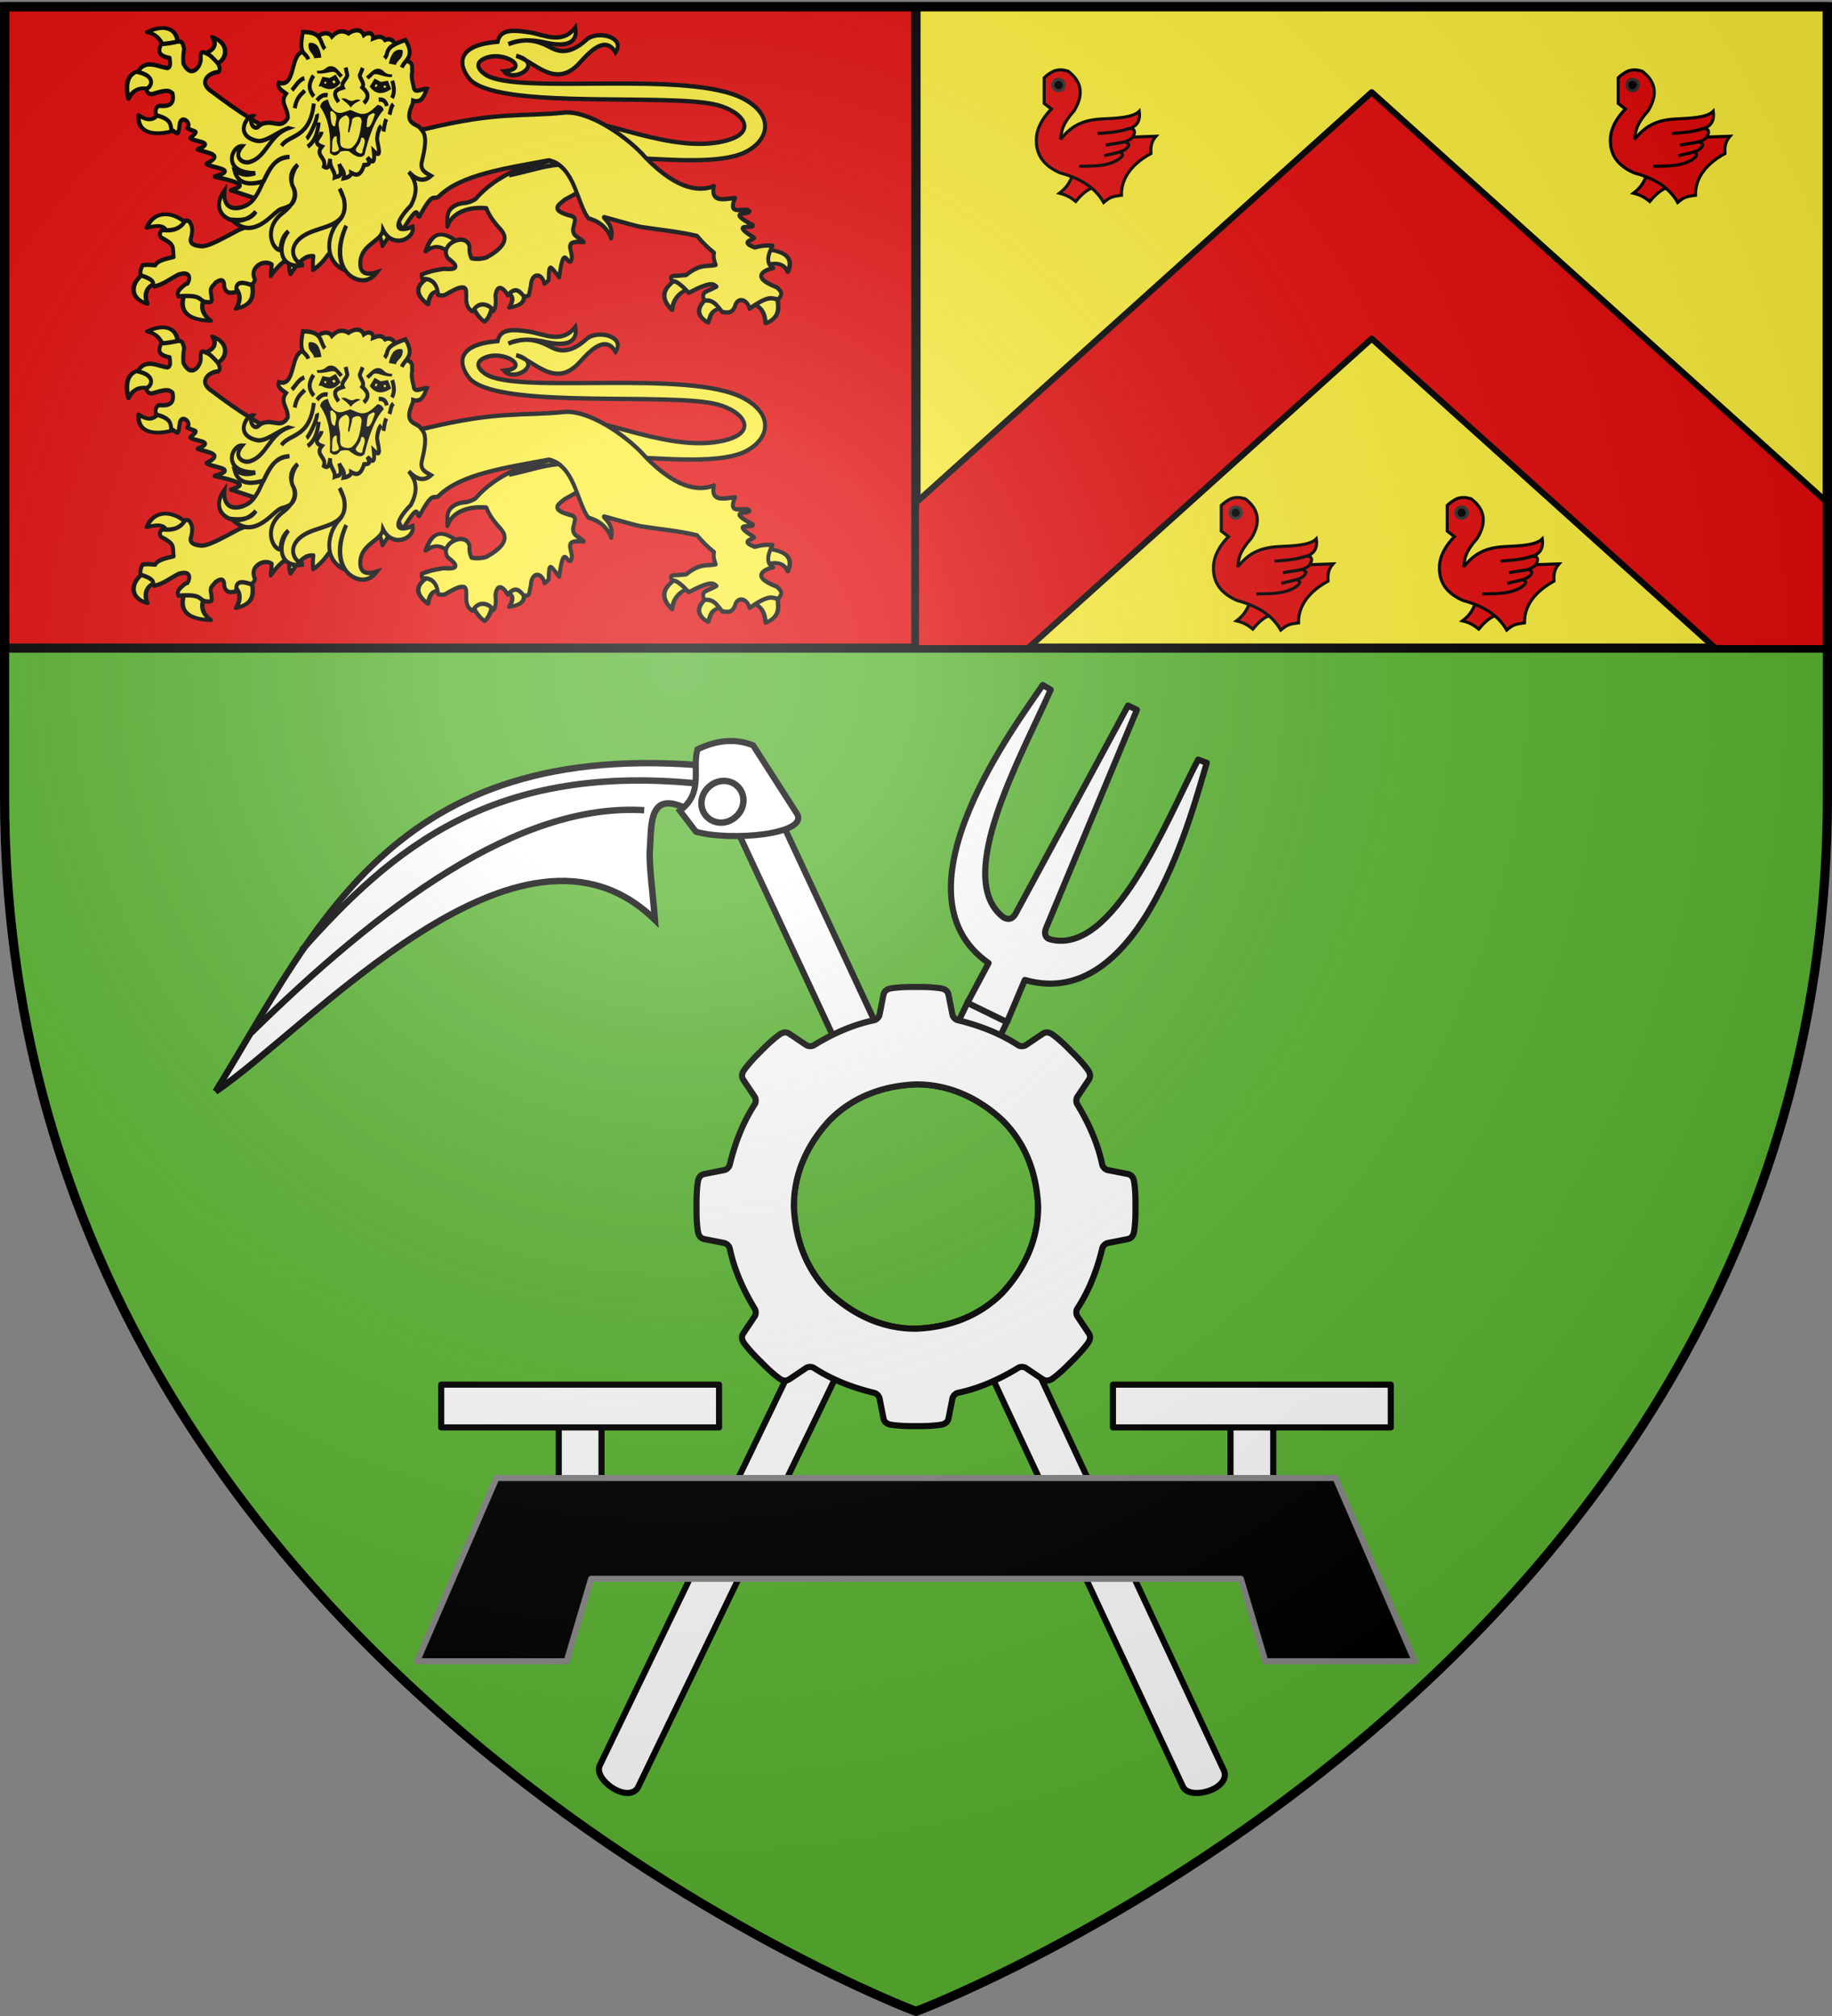<svg xmlns="http://www.w3.org/2000/svg" xmlns:xlink="http://www.w3.org/1999/xlink" width="600" height="660" version="1.0"><rect width="100%" height="100%" fill="#808080" stroke="none"/><desc>Flag of Canton of Valais (Wallis)</desc><defs><g id="c"><path id="b" d="M0 0v1h.5z" transform="rotate(18 3.157 -.5)"/><use xlink:href="#b" width="810" height="540" transform="scale(-1 1)"/></g><g id="d"><use xlink:href="#c" width="810" height="540" transform="rotate(72)"/><use xlink:href="#c" width="810" height="540" transform="rotate(144)"/></g><g id="g"><path id="f" d="M0 0v1h.5z" transform="rotate(18 3.157 -.5)"/><use xlink:href="#f" width="810" height="540" transform="scale(-1 1)"/></g><g id="h"><use xlink:href="#g" width="810" height="540" transform="rotate(72)"/><use xlink:href="#g" width="810" height="540" transform="rotate(144)"/></g><g id="j"><path id="i" d="M0 0v1h.5z" transform="rotate(18 3.157 -.5)"/><use xlink:href="#i" width="810" height="540" transform="scale(-1 1)"/></g><g id="k"><use xlink:href="#j" width="810" height="540" transform="rotate(72)"/><use xlink:href="#j" width="810" height="540" transform="rotate(144)"/></g><g id="n"><path id="m" d="M0 0v1h.5z" transform="rotate(18 3.157 -.5)"/><use xlink:href="#m" width="810" height="540" transform="scale(-1 1)"/></g><g id="o"><use xlink:href="#n" width="810" height="540" transform="rotate(72)"/><use xlink:href="#n" width="810" height="540" transform="rotate(144)"/></g><path id="e" d="M2.922 27.673c0-5.952 2.317-9.844 5.579-11.013 1.448-.519 3.307-.273 5.018 1.447 2.119 2.129 2.736 7.993-3.483 9.121.658-.956.619-3.081-.714-3.787-.99-.524-2.113-.253-2.676.123-.824.552-1.729 2.106-1.679 4.108z"/><path id="l" d="M2.922 27.673c0-5.952 2.317-9.844 5.579-11.013 1.448-.519 3.307-.273 5.018 1.447 2.119 2.129 2.736 7.993-3.483 9.121.658-.956.619-3.081-.714-3.787-.99-.524-2.113-.253-2.676.123-.824.552-1.729 2.106-1.679 4.108z"/><radialGradient xlink:href="#a" id="s" cx="221.445" cy="226.331" r="300" fx="221.445" fy="226.331" gradientTransform="matrix(1.353 0 0 1.349 -77.63 -85.747)" gradientUnits="userSpaceOnUse"/><linearGradient id="a"><stop offset="0" style="stop-color:white;stop-opacity:.314"/><stop offset=".19" style="stop-color:white;stop-opacity:.251"/><stop offset=".6" style="stop-color:#6b6b6b;stop-opacity:.125"/><stop offset="1" style="stop-color:black;stop-opacity:.125"/></linearGradient></defs><g style="display:inline"><path d="M300 658.5s298.5-112.32 298.5-397.772V2.176H1.5v258.552C1.5 546.18 300 658.5 300 658.5" style="fill:#5ab532;fill-opacity:1;fill-rule:evenodd;stroke:none;stroke-width:1px;stroke-linecap:butt;stroke-linejoin:miter;stroke-opacity:1"/><path d="M-95.745 281.381v-4.679h0z" style="opacity:.615;fill:#fcef3c;fill-opacity:.991;fill-rule:evenodd;stroke:#000;stroke-width:2.5;stroke-linecap:round;stroke-linejoin:round;stroke-miterlimit:4;stroke-dasharray:none;stroke-dashoffset:0;stroke-opacity:1" transform="translate(189.792 1396.26)"/><path d="M-95.745 281.381v-4.679h0z" style="opacity:.615;fill:#fcef3c;fill-opacity:.991;fill-rule:evenodd;stroke:#000;stroke-width:2.5;stroke-linecap:round;stroke-linejoin:round;stroke-miterlimit:4;stroke-dasharray:none;stroke-dashoffset:0;stroke-opacity:1" transform="translate(287.903 569.471)"/><path d="M1.5 2.176H300v210H1.5z" style="opacity:1;fill:#e20909;fill-opacity:1;stroke:#000;stroke-width:3;stroke-linecap:round;stroke-linejoin:round;stroke-miterlimit:4;stroke-dasharray:none;stroke-opacity:1"/><path d="M300 2.176h298.5v210H300z" style="fill:#fcef3c;fill-opacity:1;stroke:#000;stroke-width:3;stroke-linecap:round;stroke-linejoin:round;stroke-miterlimit:4;stroke-opacity:1"/><path d="M449.25 30.188 300 164.563v47.625h36.719L449.25 110.875l112.531 101.313H598.5v-47.625z" style="opacity:1;fill:#e20909;fill-opacity:1;stroke:#000;stroke-width:2;stroke-linecap:round;stroke-linejoin:round;stroke-miterlimit:4;stroke-dasharray:none;stroke-opacity:1"/></g><g id="p" style="display:inline"><g style="fill:#2b5df2;fill-opacity:1;stroke:#000;stroke-width:4.131;stroke-linecap:round;stroke-linejoin:round;stroke-miterlimit:4;stroke-dasharray:none;stroke-opacity:1"><path d="M370.348 418.672c-.757-.409 10.795-7.444 8.59-10.554-12.166-10.39-23.678-16.2-30.678 9.572 9.986-9.293 15.908-3.68 22.088.982M363.967 461.867c1.628 1.905-2.466-25.398-10.799-17.18-15.35 9.456-14.821 19.668-2.7 30.433 2.355-16.002 7.957-14.468 13.5-13.253M410.107 474.874c1.215-2.802-4.352-5.085-9.77-5.373-5.419-.288-10.69 1.42-8.882 6.6 3.876 10.775 8.42 15.311 11.29 17.762 2.197-1.594 6.432-8.372 7.362-18.989M439.313 460.149c.65-7.01-20.039-.25-15.707 2.208 4.331 2.458 7.325 5.986 1.963 16.199 17.299-3.31 13.094-11.398 13.744-18.407" style="fill:#fcef3c;fill-opacity:1;fill-rule:nonzero;stroke:#000;stroke-width:4.131;stroke-linecap:round;stroke-linejoin:round;marker:none;stroke-miterlimit:4;stroke-dasharray:none;stroke-dashoffset:0;stroke-opacity:1;visibility:visible;display:inline;overflow:visible" transform="matrix(.354 0 0 .302 16.102 54.184)"/></g><path d="m353.079 116.381-12.964-18.177-3.553 4.392c-10.176 6.751-26.283 9.749-37.616 21.706-4.883 2.72-6.477 1.135-10.28 2.92-4.926 2.315-4.14 5.649-4.195 9.76 2.527-6.861 11.41-9.155 19.966-8.46 1.081 2.71 3.29 5.825 6.996 9.445 2.631 2.565 5.772 6.96-7.106 13.254-1.44.333-3.955.957-7.5.303-1.105-2.125-1.187-3.778-.987-5.302-1.687-7.182-16.027-1.13-11.053 5.302 6.31 4.15 4.39 5.335-2.17 4.847-3.317.46-6.649.933-11.251 2.576-.057.851-.066 1.666.395 2.12 7.17-.646 7.946 5.833 7.895 7.271.963.17 1.883.373 3.355.152 7.312-3.813 8.054-3.61 9.984-3.488 2.893.806-1.287 8.475 4.424 10.91 3.603-5.75 9.696-2.393 10.568-.173 1.465-1.638 1.378-4.298 1.077-7.098 1.058-6.217 4.741-2.771 6.316-.151 3.709-3.734 5.685-2.37 8.16.454 1.766.193 1.954-.014 2.696-.606l.987-4.393c.318-5.894 5.74-5.902 6.919-.688.944-.783 2.17-1.227 2.186-2.038.142-7.954.77-6.092 5.399-.926 2.237-16.248 4.019-5.272 6.023-7.557 2.197-4.058-5.662-9.677 6.513-8.634-1.955-2.26-6.803-2.576-5.132-7.271.627-3 1.801-4.291-2.897-5.15-9.787-2.675-4.053-5.075-1.777-6.969l8.493-4.233z" style="fill:#fcef3c;fill-opacity:1;fill-rule:nonzero;stroke:#000;stroke-width:2;stroke-linecap:round;stroke-linejoin:round;marker:none;stroke-miterlimit:4;stroke-dasharray:none;stroke-dashoffset:0;stroke-opacity:1;visibility:visible;display:inline;overflow:visible" transform="matrix(.64 0 0 .713 -35.548 74.518)"/><g style="fill:#2b5df2;fill-opacity:1;stroke:#000;stroke-width:4.131;stroke-linecap:round;stroke-linejoin:round;stroke-miterlimit:4;stroke-dasharray:none;stroke-opacity:1"><path d="M101.78 203.343c1.028 2.82-1.806 3.334-11.218 5.244-4.701-5.94-6.659-13.958-17.946-15.708 15.229-10.814 28.246-6.806 29.164 10.464M137.93 220.613c.034 6.186-11.615-7.015-12.145-10.284 7.637-1.403 13.801-9.663 7.303-18.322 19.426 6.085 13.916 26.579 4.842 28.606M80.254 254.236c8.912 1.745 4.797-21.628-7.853-19.634s-17.447 11.84-11.78 32.15c3.685-11.319 10.722-14.261 19.633-12.516M106.76 295.468c-.456-12.487-15.083-24.72-15.952-16.199-4.11 4.876-7.407 12.09-19.634 3.927.203 26.901 29.11 16.958 35.586 12.272" style="fill:#fcef3c;fill-opacity:1;fill-rule:nonzero;stroke:#000;stroke-width:4.131;stroke-linecap:round;stroke-linejoin:round;marker:none;stroke-miterlimit:4;stroke-dasharray:none;stroke-dashoffset:0;stroke-opacity:1;visibility:visible;display:inline;overflow:visible" transform="matrix(.352 .031 -.026 .301 27.665 48.213)"/></g><path d="m194.674 125.171 11.572-23.926-5.213-5.464c-11.283-4.53-23.58-11.549-36.672-20.52-8.348-4.68-1.356-9.196 2.86-9.237 1.296-1.096.716-2.44-.173-3.992-2.607-2.573-4.137-3.941-5.456-4.408-1.656-.549-3.659-2.198-3.307 2.32.299 3.2-4.76 9.636-8.9 2.202-.228-2.454-.01-5.083.396-6.957-.687-1.228-.287-3.152-2.769-3.229-4.035.776-6.985 1.151-9.084 1.22-1.087 2.762-2.202 5.202 4.424 6.37.203 2.041.829 4.415-1.29 4.629-5.01-.69-11.216-4.255-15.029 1.827 8.955 1.694 7.667 6.44 4.28 7.864q.95 3.192 4.581 1.866c7.294-2.011 7.47-.774 8.96.06.804 3.67-.144 6.322-6.718 5.707-1.608.32-2.427 2.1-1.677 4.277 7.43 1.917 7.32 3.85 7.75 6.739 3.511 1.546 3.473 3.845 4.375-3.204 1.304-3.66 6.2.286 3.825 2.451 3.922 2.162 6.561.641 1.52 4.528 1.177 1.73 13.79 1.661 3.695 5.237 4.18 1.656 14.438 2.076 4.542 6.594 1.962 1.913 17.375 2.388 4.188 5.921 19.623 3.804 12.154 4.839 8.359 6.25l12.8 3.803z" style="fill:#fcef3c;fill-opacity:1;fill-rule:nonzero;stroke:#000;stroke-width:2;stroke-linecap:round;stroke-linejoin:round;marker:none;stroke-miterlimit:4;stroke-dasharray:none;stroke-dashoffset:0;stroke-opacity:1;visibility:visible;display:inline;overflow:visible" transform="matrix(.64 0 0 .713 -35.548 74.518)"/><path d="M345.43 87.901c18.497-.997 53.449 15.595 80.537 9.875 18.039-3.809 10.225-13.427-3.353-16.595-23.992-5.598-107.535 2.01-125.49-10.835-2.985-2.135-14.518-16.211 13.105-18.24 1.22-5.304 6.336-5.683 15.849-4.39 7.905 1.076 16.937 5.944 23.925-2.194.565 2.877 1.065 10.33-15.239 6.995-7.539-1.556-13.948-1.416-19.049.686 6.535-2.1 12.12-2.863 20.725 1.148 3.591 1.674 9.485 4.77 19.29-3.213 5.436-4.426 20.162-1.265 14.807 5.905-5.435-8.501-14.112.591-18.553 4.937-12.358 12.093-22.857-.818-32.307-3.429 14.655 3.479-.646 12.81-6.248 7.132 14.38-1.274-.232-9.865-10.019-5.855-5.77 2.363-2.227 5.723.522 7.357 16.386 9.739 104.337-2.497 132.397 11.253 14.96 7.33 12.978 17.997 1.981 23.727-15.689 8.176-55.74 2.016-71.545 3.429z" style="fill:#fcef3c;fill-opacity:1;stroke:#000;stroke-width:2;stroke-miterlimit:4;stroke-dasharray:none;stroke-opacity:1;display:inline" transform="matrix(.64 0 0 .713 -35.548 74.518)"/><g style="fill:#2b5df2;fill-opacity:1;stroke:#000;stroke-width:4.131;stroke-linecap:round;stroke-linejoin:round;stroke-miterlimit:4;stroke-dasharray:none;stroke-opacity:1"><path d="M80.5 430.37c-14.068 9.796-15.988 27.923 1.718 33.87-3.657-11.418-.431-18.851 8.344-23.071M117.314 450.986c-7.071 19.963.527 30.677 23.56 31.66-8.945-7.875-9.518-16.588-5.399-25.77M177.725 436.972c5.78 23.326-1.798 29.064-13.535 32.626 5.028-9.914 3.79-17.322-.982-23.316M118.54 377.358c-14.28-15.273-31.367-13.028-36.813 4.418 13.159-3.965 16.864-.964 17.67 4.172" style="fill:#fcef3c;fill-opacity:1;fill-rule:nonzero;stroke:#000;stroke-width:4.131;stroke-linecap:round;stroke-linejoin:round;marker:none;stroke-miterlimit:4;stroke-dasharray:none;stroke-dashoffset:0;stroke-opacity:1;visibility:visible;display:inline;overflow:visible" transform="matrix(.354 0 0 .302 19.174 57.264)"/></g><g style="fill:#2b5df2;fill-opacity:1;stroke:#000;stroke-width:4.131;stroke-linecap:round;stroke-linejoin:round;stroke-miterlimit:4;stroke-dasharray:none;stroke-opacity:1"><path d="M572.974 436.46c-11.202 8.898-18.864 18.779-5.38 34.535.878-11.713 6.702-19.467 16.834-23.776M600.915 457.285c-10.153 9.774-12.029 19.031 0 27.42 2.586-6.536 1.415-14.806 15.271-16.14M641.87 463.88c9.867 4.062 11.572 12.615 12.322 21.692 15.656-7.732 11.18-19.818 10.586-31.064M656.101 421.708c8.446-2.408 15.2-.974 18.57 8.157 6.174-16.49-3.586-22.24-18.57-24.47" style="fill:#fcef3c;fill-opacity:1;fill-rule:nonzero;stroke:#000;stroke-width:4.131;stroke-linecap:round;stroke-linejoin:round;marker:none;stroke-miterlimit:4;stroke-dasharray:none;stroke-dashoffset:0;stroke-opacity:1;visibility:visible;display:inline;overflow:visible" transform="matrix(.354 0 0 .302 19.174 57.264)"/></g><path d="M241.356 144.303c9.508-6.817 9.069-1.376 9.875 1.522 11.737-15.328 6.812-9.967 10.646-7.728 8.985-13.16 6.39-5.389 8.248-5.668 6.945-11.724 7.175-7.716 9.687-9.054 11.392-10.305 34.701-13.165 56.681-16.856 13.108 2.933 14.128 19.206 20.094 26.642 2.46.603 9.147 2.574 11.69 9.24 2.038-6.667-5.84-10.307-3.234-9.709s15.844 4.067 18.495 4.443c10.61 1.502 18.242 1.958 28.688 4.127 2.566 2.751 5.395 5.369 8.727 7.728-.501 1.986.103 3.802.863 5.594-4.669.936-7.712-.73-15.153 4.638l-4.987.368c-3.247-.2-3.182.947-2.11 2.502 1.707-.462 4.69 1.646 8.44 5.3 12.099-5.73 12.697-3.799 14.194-2.87-5.283 2.728-7.982 1.887-6.33 6.477 4.902-.746 6.835 2.61 9.303 5.226 2.337.14 4.82 1.028 6.426-2.576 1.311-4.7 6.589-3.21 7.48 1.03 10.297-6.57 11.563-4.591 14.579-4.27 2.915-2.346 1.463-4.022-.672-5.593-15.072-5.179-4.465-8.32-1.726-8.833-3.404-1.6-3.373-5.098-.384-10.231-2.204-.074-3.74-.425-9.11.81-7.784-2.715-1.218-3.11-.289-4.417-13.032-7.289-.534-3.89-.575-5.741-14.533-7.084-1.906-4.536-1.822-6.478-2.259-2.315-11.73 2.911-7.385-6.11-5.796.563-12.662 2.292-10.838-5.446-5.797 2.144-17.35 3.225-35.163-13.259-7.385-7.728-26.77-20.906-40.569-20.536-22.928 2.094-34.264-.603-71.93 7.582L213.54 96.73l-14.29.957c.309 20.353-6.107 33.427-14.896 38.353-.434.243-6.145 2.245-6.594 2.458-8.76 4.142-16.517 8.267-20.135 7.41-4.112-.44-5.218-1.917-4.22-4.122.48-1.938.785-3.85 0-5.594-.68-.835-.506-2.162-3.069-1.914-2.45 3.764-6.505 4.818-11.509 4.27-1.246.42-2.035 1.812-.959 3.385 7.46 3.503 5.915 4.108 6.522 8.98-4.218.892-8.426 1.787-9.399 3.828-2.319-.167-4.696-.4-6.522 0-.912 1.612-1.323 3.147-.959 4.564 8.177 2.468 5.724 3.578 6.906 5.152 4.604-.784 8.324-3.603 12.468-5.447 6.487-1.864 6.071 2.094 4.603 4.122-1.47.202-2.94 1.769-4.411 3.092-.888 1.564-.556 2.192-.192 2.797 11.624-.843 10.132 1.391 13.427 2.502 5.597.88 2.902-1.711 3.452-2.944-1.367-3.916.985-4.121 1.919-5.741 1.743-1.118 4.747-2.664 4.603 1.619.935 3.67 3.652 3.038 6.33 2.503-.84-4.322 1.997-4.997 7.29-3.239 1.033-.411 1.84-1.114 2.11-2.503-3.192-5.421 4.484-9.465 8.63-6.854l-.575 5.3c4.084-5.207 7.615-7.53 10.167-8.097-.833 3.134-.956 5.647 0 7.213 5.831-7.937 8.885-8.411 11.7-8.244-.441 2.835-.225 4.408-.191 6.33 3.749-2.28 5.874-4.74 7.864-7.213 4.276-2.286 4.765.323 4.22 4.269 1.151.178 2.734-.945 5.37-3.239 3.024-4.908 5.16-5.037 7.865-4.269.273-3.01 1.507-7.493-.192-8.833.674-.65 2.92.39 4.796 1.03.574-2.768-.092-6.68-.768-10.599 2.02.02 3.117.75 4.412 1.325-.505-3.68-1.044-7.268-2.302-8.832" style="fill:#fcef3c;fill-opacity:1;fill-rule:nonzero;stroke:#000;stroke-width:2;stroke-linecap:round;stroke-linejoin:round;marker:none;stroke-miterlimit:4;stroke-dasharray:none;stroke-dashoffset:0;stroke-opacity:1;visibility:visible;display:inline;overflow:visible" transform="matrix(.64 0 0 .713 -35.548 74.518)"/><path d="M341.34 108.557c-1.82-1.106-.86-.703-4.677-1.707-6.158 1.454-13.962 3.67-20.594 6.579 11.843-2.248 16.745-4.145 25.27-4.872z" style="fill:#fcef3c;fill-opacity:1;fill-rule:evenodd;stroke:#000;stroke-width:2;stroke-linecap:butt;stroke-linejoin:miter;stroke-miterlimit:4;stroke-dasharray:none;stroke-opacity:1;display:inline" transform="matrix(.64 0 0 .713 -35.548 74.518)"/><path d="M203.067 91.786c-9.91 3.23-11.173 13.624-20.117 15.602-2.968.656-8.404-1.973-3.523-7.316-5.56-.232-10.602 12.347 6.712 12.368-5.598 1.666-7.668.037-10.598-1.159 1.416 5.057 5.703 7.35 14.966 4.858 2.988-5.47 5.818-11.136 13.193-11.164-12.564.713-12.47 14.754-19.824 20.837-3.526 2.917-14.743 5.976-13.454-5.4-9.387 11.475 7.271 18.992 16.033 9.675-2.769 4.198-8.681 4.04-12.404 3.702 3.768 3.028 9.474 7.301 20.004-1.185 6.738-5.431 4.179-2.663 9.954-5.264 2.748-2.149 3.527-5.648 1.448-8.657-1.738-2.515.144-7.942 2.483-10.147-3.209 2.484-4.596 5.707-2.477 10.124 1.939 4.042.718 7.93-5.314 12.1-10.08 6.971-5.163 16.963-1.157 17.03.415-3.006.686-6.03 4.13-8.697-5.9 6.638-4.772 17.79 7.786 15.548-5.69-1.492-8.998-9.134 1.224-14.115 8.328-4.059 22.553-3.478 19.397-16.325l-2.178-4.6c3.995 6.35 2.683 11.82 0 14.326-6.168 5.765-8.784 18.41 2.328 22.972-3.627-6.25-2.71-13.103 1.052-20.332-5.501 11.349-3.292 21.083 4.3 24.194 4.305 1.765 8.229.97 11.405-2.845-7.01 1.955-8.908-.643-8.489-4.978.766-7.91 11-9.222 11.567-14.54 4.928 9.069 16.53 4.216 15.224-1.393-10.508 3.727-8.863-2.49-.939-9.661 2.816-4.941 4.033-9.994-1.073-15.492 4.151 4.13 7.945 4.586 11.427 1.826-2.218-1.238-5.86-2.285-4.737-6.441 3.17-11.728 1.314-13.13-.858-15.509-2.067-2.262-7.967-1.624-4.608-9.567.443-1.048.976-1.62 1.006-3 4.412 1.216 5.621-2.26 7.045-5.422-2.276-.402-6.646 2.754-6.825-1.215-.662-2.285-1.296-4.568-.657-6.762-.49-1.798 1.12-4.05-3.298-4.997l-5.26-7.374c-.9-1.286-2.208-3.259-5.356-2.092-1.866-2.251-3.931-1.462-6.165-.7.4-1.997-1.935-3.424-4.77-1.543-1.545-3.553-5.87-2.028-7.786-.779-3.578-1.874-6.204-.717-8.513 1.45-2.13-3.159-7.539-.616-8.12 1.028l-7.614 6.246c-5.499 2.365-2.973 16.22-11.408 13.943-1.026 2.395 1.71 3.562 3.727 4.964-3.412 4.457 1.057 6.403.875 11.223-2.884 4.493-6.26 1.994-10.174 2.164-5.073.221-4.448 2.781-6.688 2.159-1.611-.447-2.853-3.047-.968-5.255-2.857-.474-9.946 8.93 1.945 11.385 4.405.909 10.23-3.946 16.12-5.798z" style="fill:#fcef3c;fill-opacity:1;stroke:#000;stroke-width:2;stroke-miterlimit:4;stroke-dasharray:none;stroke-opacity:1" transform="matrix(.64 0 0 .713 -35.548 74.518)"/><path d="M213.299 60.207c-1.229-3.542-5.186-1.52-2.741-12.554 10.153-.124 8.495 4.76 11.229 7.781M252.311 59.695c2.794-2.729-1.13-4.801 10.71-8.413 5.196 7.852-.332 9-1.873 12.643M220.075 93.422c-.047 2.284-5.446 4.99.157 6.829-3.728 4.054 2.603 5.079 1.062 9.19 1.486.906 2.775.822 3.197-3.597-.456 4.306 2.7 5.464 2.345 8.48 1.623-.646 4.347.48 2.278-6.107.78 2.183 3.224 3.217 2.265 6.6 1.469-.222 4.004-.942 3.874-2.523 2.369 1.131 4.71 1.882 6.616-3.607 1.731-.117 3.805.063 1.652-3.429 3.71 3.762 3.746 1.005 3.266-2.897 4.869 4.263 1.722-3.417 1.719-5.861.188-2.347.974-4.845 2.204-5.732" style="fill:#fcef3c;fill-opacity:1;stroke:#000;stroke-width:2;stroke-miterlimit:4;stroke-dasharray:none;stroke-opacity:1" transform="matrix(.64 0 0 .713 -35.548 74.518)"/><path d="M241.707 80.273c3.294-2.879 1.929-4.989-.768-7.2 1.493-1.818-1.156-3.707-1.298-5.544l1.53-3.41M216.004 67.653c-3.298 4.559-1.946 7.207.17 9.543M211.501 74.523c-1.886 2.017-4.092 2.763-5.142 8.1M211.286 68.769c-2.922 1.015-4.35 3.604-6.351 5.588M216.149 80.486c-2.11 16.232-12.229 13.915-16.596 19.364M217.716 85.265c.774 1.68-3.885 10.523-5.31 11.34M212.971 100.283c3.736-2.318 5.095-6.418 5.676-11.12M256.291 70.003c.824 2.583 1.39 5.186-.123 7.953M256.854 80.756c-1.325 1.239-1.38 3.188-2.014 4.813M253.178 87.623c-.84 1.928-.964 3.8-1.446 5.699M217.734 79.058c1.338-1.437 2.88-2.839 5.487-2.417M249.344 78.68c2.618-.236 3.702 1.048 4.149 2.961M228.804 79.785c-3.174-4.107-1.842-5.602 2.16-6.624-1.12-2.024 1.84-3.817 2.333-5.603l-.849-3.597M220.112 71.61l1.016-2.313 3.22.491 2.629-1.324 1.608 2.356c-2.484 2.685-5.371 2.492-8.473.79z" style="fill:none;fill-opacity:1;stroke:#000;stroke-width:2;stroke-miterlimit:4;stroke-dasharray:none;stroke-opacity:1" transform="matrix(.64 0 0 .713 -35.548 74.518)"/><path d="m222.077 72.564.683-2.765 2.203-.174 2.164 2.684z" style="fill:#000;fill-opacity:1;stroke:none;stroke-width:2;stroke-miterlimit:4;stroke-dasharray:none;stroke-opacity:1" transform="matrix(.64 0 0 .713 -35.548 74.518)"/><path d="m254.462 73.414-1.016-2.314-3.22.491-2.63-1.324-1.607 2.356c2.483 2.685 5.371 2.492 8.473.791z" style="fill:none;fill-opacity:1;stroke:#000;stroke-width:2;stroke-miterlimit:4;stroke-dasharray:none;stroke-opacity:1" transform="matrix(.64 0 0 .713 -35.548 74.518)"/><path d="m252.256 74.15-.683-2.765-2.203-.173-2.164 2.684zM230.136 78.268c1.873 1.268 3.784 2.52 4.947 4.078 1.125-1.666 3.08-2.529 5.05-3.376-1.01-.296-2.01-.61-3.57.157-1.273.366-2.262-.02-3.22-.491-1.588-.797-2.251-.491-3.207-.368" style="fill:#000;fill-opacity:1;stroke:none;stroke-width:2;stroke-miterlimit:4;stroke-dasharray:none;stroke-opacity:1" transform="matrix(.64 0 0 .713 -35.548 74.518)"/><path d="M223.32 78.616c.757 2.19 1.581 4.364 3.664 5.475 2.196 1.172 3.589.666 5.784-.028l1.98-.626c1.39.367 2.547 1.004 4.127 1.469 4.222 1.24 6.797-1.2 9.875-3.81 1.308.198 2.57.496 3.166 2.313-4.562 4.204-7.745 12.74-9.815 20.54-2.155 2.465-5.966-.003-8.028-1.589-1.496-.253-2.961-.206-4.39.218-1.652 2.12-3.382 2.202-5.355.55.548-7.85-.273-15.205-4.951-21.17.265-1.797 1.653-2.864 3.944-3.342M217.727 65.365l.122 1.259c5.505.557 8.557-2.271 10.187.586l1.55 1.448 1.426-1.2-2.888-2.79c-1.685-1.577-4.013-1.816-5.813-.448-1.255.953-2.64 1.371-4.584 1.145M256.282 67.097l-.243 1.244c-5.538.123-8.305-2.934-10.205-.215l-1.684 1.32-1.305-1.306 3.147-2.554c1.832-1.438 4.173-1.493 5.834.01 1.158 1.048 2.499 1.574 4.456 1.5" style="fill:#000;fill-opacity:1;stroke:none;stroke-width:2;stroke-miterlimit:4;stroke-dasharray:none;stroke-opacity:1" transform="matrix(.64 0 0 .713 -35.548 74.518)"/><path d="M232.629 85.87c-5.266 1.787-3.653 4.958-3.104 8.326.35 2.15-.573 5.583 1.306 6.411 1.664.733 3.904.813 4.886.053 3.043-2.355 3.927-5.302 4.9-11.896-.123-1.024-.295-2.016-1.7-2.182-1.429-.08-3.06.536-3.216 1.417-.085 1.833-.97 3.606-1.356 5.656l-.681.017c-.166-2.464 2.076-6.64-1.035-7.803M224.536 84.24l.97-.366 1.796 1.523c.316.709.365 1.36.355 1.999l-.665 3.49c-2.07.399-2.2-3.256-2.456-6.646M247.422 85.349l-.832-.58-2.173 1.053c-.509.611-.743 1.229-.918 1.848l-.36 3.526c1.884.868 3.06-2.632 4.283-5.847" style="fill:#fcef3c;fill-opacity:1;stroke:none;stroke-width:2;stroke-miterlimit:4;stroke-dasharray:none;stroke-opacity:1" transform="matrix(.64 0 0 .713 -35.548 74.518)"/><path d="M227.68 95.394c-.148.067-.802.24-.802.24-2.01 1.378-1.022 4.296-1.51 6.456l.358.591c.783.254 1.618.018 2.465-.327.787-.421.928-.898.708-1.405-.438-1.414-1.265-2.746-.943-4.318z" style="opacity:.98;fill:#fcef3c;fill-opacity:1;stroke:none;stroke-width:2;stroke-miterlimit:4;stroke-dasharray:none;stroke-opacity:1" transform="matrix(.64 0 0 .713 -35.548 74.518)"/><path d="M241.621 96.335c1.648 1.724-.598 4.368-.62 6.572l-.486.512c-.825.102-1.587-.285-2.336-.781-.672-.56-.7-1.052-.368-1.507.755-1.3 2.055-2.472 2.352-4.02.183-.957.502-1.281 1.458-.776" style="fill:#fcef3c;fill-opacity:1;stroke:none;stroke-width:2;stroke-miterlimit:4;stroke-dasharray:none;stroke-opacity:1" transform="matrix(.64 0 0 .713 -35.548 74.518)"/><path d="m219.977 59.405-3.684.29c-.165-1.457-1.749-2.517-2.48-3.866-.57-1.049-.566-2.926.002-3.227 1.449-.056 2.711-.084 4.344 1.531 1.167 1.713 1.613 3.426 1.818 5.272M254.532 62.152l3.641.578c.306-1.438 1.987-2.37 2.847-3.656.669-1 .846-2.87.309-3.215-1.438-.17-2.692-.297-4.476 1.185-1.328 1.615-1.938 3.286-2.321 5.108" style="fill:#000;fill-opacity:1;stroke:none;stroke-width:2;stroke-miterlimit:4;stroke-dasharray:none;stroke-opacity:1" transform="matrix(.64 0 0 .713 -35.548 74.518)"/></g><use xlink:href="#p" width="600" height="660" style="display:inline" transform="translate(0 -98)"/><g id="q"><path d="M1113.373 199.848c-.939 2.543-2.414 4.15-4.089 5.406 2.732.662 4.051 1.678 5.337 2.703 1.536-1.811 3.142-3.535 5.406-4.436l.069-3.604z" style="fill:#e20909;fill-opacity:1;fill-rule:evenodd;stroke:#000;stroke-width:1;stroke-linecap:butt;stroke-linejoin:miter;stroke-miterlimit:4;stroke-dasharray:none;stroke-opacity:1" transform="translate(-704.314 -2)"/><path d="M1104.288 167.48c1.032-1.021 2.064-1.643 3.096-2.185 1.806-.682 3.295-.413 4.736 0 4.707 3.554 5.066 7.923 2.004 12.933-4.045 4.593-4.096 6.689-4.372 8.925 9.831.002 19.877-.068 31.149-.546-1.54 1.75-1.762 3.43-1.64 5.647-5.66 3.09-9.805 7.666-9.654 13.661-3.067.44-3.678.56-5.829 2.368-2.45-4.36-6.904-7.72-14.208-9.654-4.252-1.858-8.054-4.944-7.833-11.111.136-3.769 2.236-7.08 4.918-9.837l-2.368-1.821z" style="fill:#e20909;fill-opacity:1;fill-rule:evenodd;stroke:#000;stroke-width:1;stroke-linecap:butt;stroke-linejoin:miter;stroke-miterlimit:4;stroke-dasharray:none;stroke-opacity:1" transform="translate(-704.314 -2)"/><path d="M1110.825 169.849a1.822 1.822 0 1 1-3.643 0 1.822 1.822 0 1 1 3.643 0z" style="fill:#000;fill-opacity:1;fill-rule:nonzero;stroke:#313131;stroke-width:1;stroke-linecap:butt;stroke-linejoin:miter;marker:none;marker-start:none;marker-mid:none;marker-end:none;stroke-miterlimit:4;stroke-dasharray:none;stroke-dashoffset:0;stroke-opacity:1;visibility:visible;display:inline;overflow:visible" transform="translate(-704.314 -2)"/><path d="M1109.619 187.608c2.547-2.881 5.435-6.218 13.248-6.648 5.161-.25 10.46-.415 12.569-2.55.394 2.818-.535 4.768-3.097 5.647-3.464 1.121-7.01 1.428-10.565 1.64 3.208-.312 5.97-.21 10.383-1.64 2.567-.073 1.761 2.228.729 3.279-2.386 1.788-5.577 1.482-8.38 2.185l6.194-1.067c2.017.557 1.26 1.467.355 2.334-1.752 1.275-4.662 1.515-7.095 2.194l5.066-1.222c1.815.712.637 1.744-.703 2.636-3.906 2.244-8.423 1.908-12.56 2.047" style="fill:#e20909;fill-opacity:1;fill-rule:evenodd;stroke:#000;stroke-width:1;stroke-linecap:butt;stroke-linejoin:miter;stroke-miterlimit:4;stroke-dasharray:none;stroke-opacity:1" transform="translate(-704.314 -2)"/></g><use xlink:href="#q" width="600" height="660" transform="translate(74)"/><use xlink:href="#q" width="600" height="660" transform="translate(130 -140)"/><use xlink:href="#q" width="600" height="660" transform="translate(-58 -140)"/><g style="display:inline"><path d="m1005.18 263.151 14.399.126-3.198 366.425c-1.044 6.076-14.426 3.688-14.389-1.385z" style="fill:#fff;fill-opacity:1;stroke:#000;stroke-width:2;stroke-miterlimit:4;stroke-opacity:1;display:inline" transform="rotate(-25.5 598.801 1964.63)"/><path d="M733.485 308.866c30.868-20.846 99.837-99.319 143.91-56.27-.57-7.847-2.02-18.166-1.655-22.946.645-8.454-.736-21.037 14.444-12.1l11.245-14.65c-108.826-12.417-133.877 50.847-167.944 105.966z" style="fill:#fff;fill-opacity:1;stroke:#000;stroke-width:2.1;stroke-miterlimit:4;stroke-dasharray:none;stroke-opacity:1;display:inline" transform="matrix(1 0 0 1 -662.904 48.515)"/><path d="M873.887 216.737c-41.384-2.546-86.546 31.502-128.783 72.924" style="fill:none;fill-opacity:1;stroke:#000;stroke-width:2.1;stroke-miterlimit:4;stroke-dasharray:none;stroke-opacity:1;display:inline" transform="matrix(1 0 0 1 -662.904 48.515)"/><path d="M894.416 208.317c-69.959-7.934-103.235 21.209-132.681 54.222" style="fill:none;fill-opacity:1;stroke:#000;stroke-width:2.1;stroke-miterlimit:4;stroke-dasharray:none;stroke-opacity:1;display:inline" transform="matrix(1 0 0 1 -662.904 48.515)"/><path d="m990.845 269.012 1.786 8.467c8.783 7.757 33.524 16.979 32.37 8.708l-3.291-26.149c-4.292-4.676-10.08-6.702-17.028-6.677-4.539 5.263-4.112 13.652-13.837 15.651z" style="fill:#fff;fill-opacity:1;stroke:#000;stroke-width:2;stroke-miterlimit:4;stroke-dasharray:none;stroke-opacity:1;display:inline" transform="rotate(-25.5 598.801 1964.63)"/><path d="M779.851 191.782a7.83 8.29 0 1 1-15.658 0 7.83 8.29 0 1 1 15.658 0z" style="fill:#fff;fill-opacity:1;stroke:#000;stroke-width:2.5;stroke-miterlimit:4;stroke-dasharray:none;stroke-opacity:1;display:inline" transform="rotate(48 328.69 -250.775)scale(.84)"/></g><g style="display:inline"><path d="m1015.18 325.151 14.399.126-1.198 278.425c-1.044 6.076-14.427 3.688-14.389-1.385z" style="fill:#fff;fill-opacity:1;stroke:#000;stroke-width:2;stroke-miterlimit:4;stroke-opacity:1;display:inline" transform="rotate(25.5 659.088 -1216.392)"/><path d="M1020.781 214.688v.125l-3.906 77.093c-.13 2.032-1.001 3.024-3.031 2.938-20.789-4.276-17.417-51.118-18.157-73.938l-3.03-.281c-2.033 14.182-16.57 83.189 23.187 89.813l-.657 14.718 14.407.125v-.25l-.657-14.719c39.757-6.623 25.22-75.63 23.188-89.812l-3.031.281c-.74 22.82 2.6 69.662-18.188 73.938-1.946.4-2.832-.857-3-2.656l-3.906-77.25v-.125z" style="opacity:1;fill:#fff;fill-opacity:1;stroke:#000;stroke-width:2;stroke-linecap:round;stroke-linejoin:round;stroke-miterlimit:4;stroke-dasharray:none;stroke-opacity:1" transform="rotate(25.5 659.088 -1216.392)"/></g><path d="M300 355c-10.677.414-20.648 4.014-28.281 11.719C264.46 374.56 259.95 384.154 260 395c.414 10.677 4.014 20.648 11.719 28.281C279.56 430.54 289.154 435.05 300 435c10.677-.414 20.648-4.014 28.281-11.719C335.54 415.44 340.05 405.846 340 395c-.414-10.677-4.014-20.648-11.719-28.281C320.44 359.46 310.846 354.95 300 355" style="opacity:1;fill:#5ab532;fill-opacity:1;stroke:#000;stroke-width:2;stroke-linecap:round;stroke-linejoin:round;stroke-miterlimit:4;stroke-dasharray:none;stroke-opacity:1;display:inline"/><path d="M297.969 323.125c-2.029.024-4.05.137-6.063.438-1.536.23-2.343 1.003-2.562 2.125l-1.281 6.5c-.15.754-.926 1.627-1.75 1.812-7.062 1.476-13.626 4.44-19.75 8.188-.714.452-1.893.365-2.532-.063l-5.5-3.687c-.948-.638-2.063-.612-3.312.312-2.181 1.614-4.141 3.466-6.031 5.406-1.94 1.89-3.793 3.882-5.407 6.063-.923 1.25-.95 2.364-.312 3.312l3.687 5.5c.428.639.484 1.787.031 2.5-3.944 6.048-6.501 12.794-8.187 19.781-.185.825-1.058 1.602-1.812 1.75l-6.5 1.282c-1.122.22-1.895 1.026-2.125 2.562-.402 2.683-.473 5.386-.438 8.094-.035 2.708.036 5.41.438 8.094.23 1.536 1.003 2.343 2.125 2.562l6.5 1.281c.754.15 1.627.926 1.812 1.75 1.484 7.066 4.44 13.648 8.188 19.782.452.713.396 1.861-.032 2.5l-3.687 5.5c-.638.948-.643 2.063.281 3.312 1.614 2.181 3.498 4.141 5.438 6.031 1.89 1.94 3.85 3.824 6.03 5.438 1.25.924 2.365.92 3.313.281l5.5-3.687c.639-.428 1.787-.484 2.5-.031 6.048 3.944 12.794 6.501 19.781 8.187.825.185 1.602 1.058 1.75 1.813l1.282 6.5c.22 1.121 1.026 1.894 2.562 2.125 2.683.4 5.386.472 8.094.437 2.708.035 5.41-.036 8.094-.437 1.536-.23 2.343-1.004 2.562-2.125l1.281-6.5c.15-.755.926-1.628 1.75-1.813 7.066-1.484 13.648-4.44 19.782-8.187.713-.453 1.861-.397 2.5.03l5.5 3.688c.948.638 2.094.643 3.344-.281 2.18-1.614 4.14-3.498 6.03-5.437 1.94-1.89 3.793-3.85 5.407-6.032.924-1.25.95-2.364.313-3.312l-3.688-5.5c-.428-.639-.515-1.818-.062-2.531 3.952-6.035 6.503-12.77 8.187-19.75.185-.825 1.058-1.602 1.813-1.75l6.5-1.282c1.121-.22 1.894-1.026 2.125-2.562.4-2.683.472-5.386.437-8.094.035-2.708-.036-5.41-.437-8.094-.23-1.536-1.004-2.343-2.125-2.562l-6.5-1.281c-.755-.15-1.628-.926-1.813-1.75-1.484-7.066-4.44-13.648-8.187-19.782-.453-.713-.366-1.861.062-2.5l3.688-5.5c.637-.948.61-2.063-.313-3.312-1.614-2.181-3.466-4.141-5.406-6.031-1.89-1.94-3.85-3.824-6.031-5.438-1.25-.924-2.365-.95-3.313-.312l-5.531 3.718c-.639.428-1.787.484-2.5.031-6.048-3.944-12.794-6.501-19.781-8.187-.825-.185-1.602-1.058-1.75-1.812l-1.282-6.5c-.22-1.122-1.026-1.895-2.562-2.125-2.683-.402-5.386-.473-8.094-.438a82 82 0 0 0-2.031 0M300 355c10.846-.05 20.44 4.461 28.281 11.719 7.705 7.633 11.305 17.604 11.719 28.281.05 10.846-4.461 20.44-11.719 28.281-7.633 7.705-17.604 11.305-28.281 11.719-10.846.05-20.44-4.461-28.281-11.719-7.705-7.633-11.305-17.604-11.719-28.281-.05-10.846 4.461-20.44 11.719-28.281 7.633-7.705 17.604-11.305 28.281-11.719" style="opacity:1;fill:#fff;fill-opacity:1;stroke:#000;stroke-width:2;stroke-linecap:round;stroke-linejoin:round;stroke-miterlimit:4;stroke-dasharray:none;stroke-opacity:1;display:inline"/><g id="r" style="display:inline"><path d="M881.442 490.974v-31.043h14v31.043z" style="fill:#fff;fill-opacity:1;stroke:#000;stroke-width:2;stroke-linecap:round;stroke-linejoin:round;stroke-miterlimit:4;stroke-opacity:1" transform="translate(-698.442 2)"/><path d="M842.942 451.305h91v14h-91z" style="fill:#fff;fill-opacity:1;stroke:#000;stroke-width:2;stroke-linecap:round;stroke-linejoin:round;stroke-miterlimit:4;stroke-opacity:1" transform="translate(-698.442 2)"/></g><use xlink:href="#r" width="600" height="660" style="display:inline" transform="translate(220)"/><path d="m162.594 483.875-26 60h49l8-27h212.812l8 27h49l-26-60z" style="display:inline;fill:#000;fill-opacity:1;stroke:#888;stroke-width:2;stroke-linecap:round;stroke-linejoin:round;stroke-miterlimit:4;stroke-opacity:1"/><path d="M300 658.5s298.5-112.32 298.5-397.772V2.176H1.5v258.552C1.5 546.18 300 658.5 300 658.5" style="opacity:1;fill:url(#s);fill-opacity:1;fill-rule:evenodd;stroke:none;stroke-width:1px;stroke-linecap:butt;stroke-linejoin:miter;stroke-opacity:1"/><path d="M300 658.5S1.5 546.18 1.5 260.728V2.176h597v258.552C598.5 546.18 300 658.5 300 658.5z" style="opacity:1;fill:none;fill-opacity:1;fill-rule:evenodd;stroke:#000;stroke-width:3;stroke-linecap:butt;stroke-linejoin:miter;stroke-miterlimit:4;stroke-dasharray:none;stroke-opacity:1"/></svg>